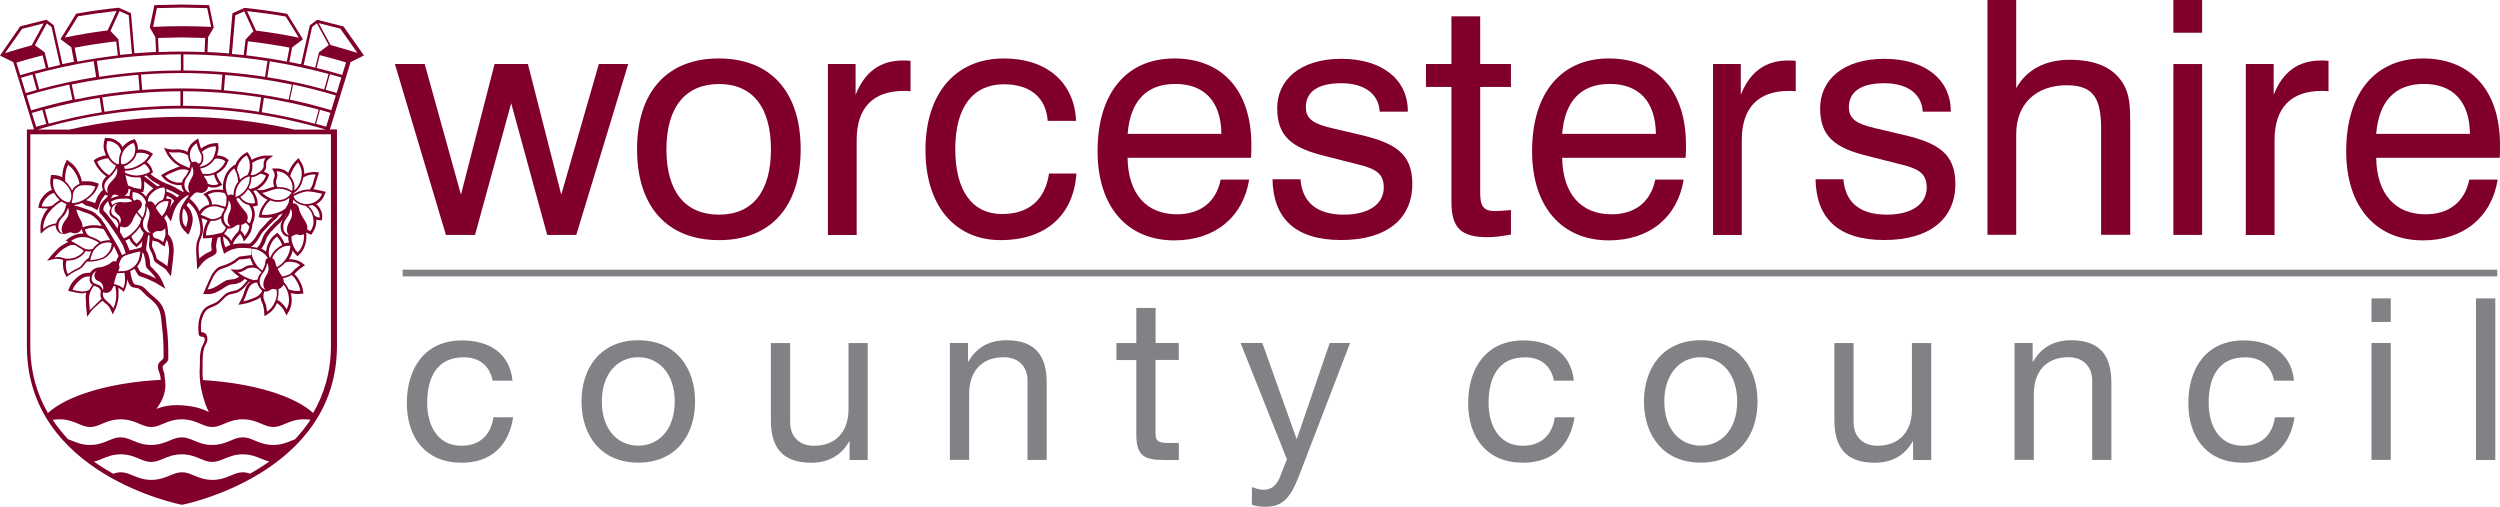 <?xml version="1.0" encoding="UTF-8"?> <svg xmlns="http://www.w3.org/2000/svg" id="Layer_1" viewBox="0 0 282.67 57.3"><defs><style>.cls-1{fill:#800029;}.cls-2{fill:#808285;}</style></defs><path class="cls-1" d="M35.85,2.25l-.05,.04-.77,.57-.99,4.41c-.44-.1-.88-.19-1.32-.27,.07-.4,.29-1.56,.31-1.64,.09-.07,1.22-.92,1.22-.92l-1.77-2.87-.06-.02c-1.56-.27-3.15-.49-4.73-.66h-.04s-1.37,.61-1.37,.61l-.39,4.54c-.81-.07-1.62-.12-2.43-.16,.02-.42,.07-1.62,.07-1.68,.03-.07,.64-1.09,.64-1.09l-.52-2.53-3.12-.07-3.08,.07-.02,.12-.5,2.41s.61,1.02,.64,1.09c0,.06,.06,1.26,.07,1.67-.82,.04-1.63,.09-2.44,.16l-.39-4.54-1.37-.62h-.04c-1.58,.17-3.17,.39-4.72,.66l-.07,.02-1.77,2.87s1.13,.85,1.22,.92c.02,.09,.23,1.23,.31,1.64-.44,.08-.88,.17-1.31,.27l-.99-4.41-.82-.61-2.97,.75-.03,.04L0,6.28s1.4,.69,1.51,.75c.03,.11,2.05,6.67,2.34,7.61h-.81v.03h0v24.49c0,14.47,17.31,17.87,17.48,17.91h.05s.05,0,.05,0c.17-.03,17.48-3.49,17.48-17.96V14.66h0v-.03h-.8c.29-.95,2.3-7.5,2.34-7.61,.11-.06,1.51-.75,1.51-.75l-2.31-3.28-2.96-.75Zm-.55,.79s.47-.35,.53-.4c.03,.05,1.32,2.42,1.34,2.46l-1.1,.81-.43,1.74c-.43-.11-.87-.22-1.31-.31,0,0,.95-4.28,.96-4.29m1.86,5.31l-.49,1.75c-2.11-.58-4.26-1.04-6.43-1.38l.27-1.8c2.24,.36,4.46,.84,6.65,1.43m-12.01,.07l-.13,1.74c-1.49-.11-2.98-.17-4.49-.17s-2.96,.06-4.44,.17l-.14-1.74c1.52-.11,3.05-.17,4.57-.17s3.09,.06,4.62,.18m-7.19-2.55l-.07-1.6,2.64-.06,2.69,.06-.07,1.6c-.87-.03-1.74-.06-2.62-.06-.86,0-1.71,.02-2.57,.06m11.59,5.12l-.25,1.63c-2.83-.44-5.7-.67-8.58-.68v-1.64c2.97,0,5.93,.24,8.84,.69m-9.14-.69v1.64c-2.89,.01-5.76,.24-8.59,.68l-.25-1.63c2.91-.45,5.86-.68,8.84-.69m-11.93,.94l-.36-1.71c2.48-.52,4.99-.88,7.53-1.09l.14,1.74c-2.46,.2-4.9,.55-7.31,1.06m2.79-.2l.25,1.63c-2.03,.33-4.03,.76-6,1.3l-.44-1.6c2.04-.56,4.11-1,6.19-1.33m9.29,1.21c5.54,0,11.02,.81,16.28,2.38h-3.57c-4.14-.95-8.42-1.44-12.71-1.44s-8.57,.49-12.72,1.44h-3.57c5.26-1.58,10.74-2.38,16.29-2.38m9.04,.42l.25-1.63c2.09,.34,4.16,.78,6.2,1.33l-.44,1.6c-1.97-.54-3.98-.97-6-1.3m-4.28-2.48l.14-1.74c2.54,.2,5.05,.57,7.54,1.09l-.36,1.71c-2.41-.5-4.84-.86-7.31-1.06m2.52-3.95c.04-.37,.15-1.34,.18-1.59,1.57,.18,3.15,.42,4.7,.71l-.3,1.58c-1.52-.29-3.04-.52-4.58-.7m4.46-4.39s1.46,2.36,1.48,2.39c-1.64-.34-3.23-.6-4.84-.8l-1.01-2.2c1.46,.16,2.93,.36,4.37,.61m-5.72-.13c.12-.05,.78-.35,1.03-.46,.22,.48,.96,2.1,1.03,2.25-.12,.12-.89,.94-.89,.94l-.21,1.76c-.44-.05-.89-.08-1.33-.13,.07-.73,.36-4.21,.38-4.36m3.64,5.15l-.27,1.8c-3.04-.47-6.12-.71-9.23-.72v-1.82c3.2,.01,6.37,.26,9.5,.75m-12.93-3.86c.07-.34,.39-1.92,.43-2.12,.22,0,2.82-.06,2.82-.06,0,0,2.65,.05,2.87,.06,.04,.2,.36,1.78,.44,2.12-1.07-.05-2.21-.08-3.3-.08s-2.17,.03-3.25,.08m3.13,3.11v1.82c-3.11,0-6.19,.25-9.23,.72l-.27-1.8c3.13-.49,6.31-.74,9.5-.74m-11.71,.81l-.3-1.57c1.55-.29,3.13-.54,4.7-.71,.03,.26,.14,1.22,.18,1.59-1.54,.18-3.07,.41-4.59,.7M13.52,1.26c.25,.11,.91,.41,1.03,.46,0,.15,.31,3.62,.37,4.36-.44,.04-.89,.07-1.34,.12l-.2-1.76s-.77-.82-.89-.94c.07-.15,.81-1.77,1.03-2.25m-6.18,2.99l1.47-2.39c1.44-.25,2.91-.45,4.37-.61l-1.01,2.2c-1.62,.2-3.21,.47-4.84,.8m3.26,2.67l.28,1.8c-2.17,.35-4.32,.81-6.44,1.39l-.48-1.75c2.18-.6,4.4-1.07,6.64-1.43M5.29,2.65c.06,.04,.53,.38,.54,.4,0,0,.95,4.26,.96,4.29-.44,.1-.87,.21-1.31,.32l-.43-1.74-1.1-.81s1.31-2.4,1.34-2.46M.56,6.01c.08-.11,1.92-2.72,1.94-2.75,.08-.02,1.77-.44,2.44-.62l-1.35,2.48c-1.01,.27-2.02,.57-3.03,.89m1.29,1.07c.98-.29,1.97-.57,2.97-.82,.01,.06,.34,1.4,.36,1.45-.97,.24-1.94,.5-2.89,.79-.02-.05-.42-1.36-.44-1.43m.53,1.72c.43-.13,.86-.25,1.29-.37l.48,1.75c-.41,.12-.83,.23-1.24,.35-.02-.07-.51-1.67-.53-1.74m.62,2.03c1.59-.48,3.2-.89,4.83-1.24l.36,1.71c-1.57,.34-3.13,.74-4.67,1.2-.02-.06-.49-1.6-.51-1.67m.6,1.96c.39-.12,.79-.22,1.18-.34l.44,1.59c-.38,.1-.76,.21-1.14,.32,0-.02-.46-1.5-.49-1.58M28.3,53.56c-.27-.09-.53-.16-.83-.16-.49,0-.86,.16-1.33,.35-.57,.24-1.22,.51-2.12,.51s-1.55-.27-2.12-.51c-.47-.2-.84-.35-1.33-.35s-.86,.16-1.34,.35c-.57,.24-1.22,.51-2.12,.51s-1.55-.27-2.12-.51c-.48-.2-.85-.35-1.34-.35-.31,0-.58,.07-.85,.17-.72-.41-1.46-.87-2.18-1.38,.31-.06,.59-.17,.91-.31,.57-.24,1.22-.51,2.12-.51s1.55,.27,2.12,.51c.47,.2,.84,.35,1.33,.35s.86-.16,1.33-.35c.57-.24,1.22-.51,2.12-.51s1.55,.27,2.12,.51c.47,.2,.85,.35,1.33,.35s.86-.16,1.33-.35c.58-.24,1.22-.51,2.12-.51s1.55,.27,2.12,.51c.31,.13,.59,.24,.88,.3-.72,.51-1.45,.97-2.17,1.38m5.07-3.89c-.11,.04-.21,.09-.33,.13-.57,.24-1.22,.51-2.12,.51s-1.55-.27-2.12-.51c-.47-.2-.84-.35-1.33-.35s-.86,.15-1.33,.35c-.57,.24-1.22,.51-2.12,.51s-1.55-.27-2.12-.51c-.47-.2-.84-.35-1.33-.35s-.86,.15-1.34,.35c-.57,.24-1.22,.51-2.12,.51s-1.55-.27-2.12-.51c-.48-.2-.85-.35-1.34-.35s-.86,.15-1.33,.35c-.57,.24-1.22,.51-2.12,.51s-1.55-.27-2.12-.51c-.14-.06-.26-.11-.38-.15-.62-.67-1.2-1.39-1.72-2.18,.24-.03,.5-.06,.78-.06,.9,0,1.55,.27,2.12,.51,.47,.2,.85,.36,1.34,.36s.86-.16,1.33-.36c.57-.24,1.22-.51,2.12-.51s1.55,.27,2.12,.51c.47,.2,.84,.36,1.33,.36s.86-.16,1.33-.36c.57-.24,1.22-.51,2.12-.51s1.55,.27,2.12,.51c.47,.2,.85,.36,1.33,.36s.86-.16,1.33-.36c.58-.24,1.22-.51,2.12-.51s1.55,.27,2.12,.51c.47,.2,.84,.36,1.33,.36s.86-.16,1.34-.36c.57-.24,1.22-.51,2.12-.51,.27,0,.51,.02,.75,.05-.53,.8-1.12,1.54-1.75,2.21m-14.74-7.29l-.12-.38c-.06-.16-.11-.3-.11-.44,0-.05,0-.11,.03-.16,.03-.09,.13-.17,.23-.25,.17-.14,.38-.32,.38-.62v-.25c0-.66,0-2.12-.18-3.3l-.07-.65c-.05-.55-.09-1.03-.4-1.64-.3-.58-.75-.94-1.22-1.32l-.11-.09-.35-.34c-.23-.25-.47-.51-.8-.64l-.45-.1c-.19-.02-.26-.03-.39-.26-.12-.23-.16-.39-.21-.64l-.04-.16-.06-.33-.02-.15c.05-.02,.11-.05,.17-.08,.11-.07,.21-.13,.3-.19l.22,.38s.06,.11,.06,.11c.06,.1,.16,.25,.26,.32,.11,.07,.24,.07,.36,.12l.73,.29,.78,.37,1.09,.67-.25-.6c-.18-.44-.32-.69-.61-1.07l-.53-.59-.07-.07-.11-.1-.1-.1c-.05-.07-.05-.13-.05-.25l-.02-.28-.04-.26c-.06-.22-.09-.45-.18-.66-.04-.09-.08-.17-.13-.25-.02-.04-.09-.12-.09-.16l.04-.47,.07-.45,.06-.36,.05-.37c.06,.01,.11,0,.17,0l-.02,.71c-.03,.12-.05,.23-.05,.34,0,.12,.02,.24,.06,.39l.15,.36,.09,.16,.04,.09,.16,.44v.09s.08,.24,.08,.24c.08,.17,.2,.25,.3,.32l.1,.07,.3,.2,.2,.13,.12,.08,.27,.21,.18,.22,.44,.59,.06-.53,.17-1.42,.04-.4c.04-.34,.07-.64,0-1.08-.06-.37-.09-.56-.28-.91-.03-.06-.14-.25-.32-.42,.02-.33-.04-.74-.09-1.02-.04-.19-.05-.34-.15-.51-.02-.03-.21-.32-.19-.35,.1-.12,.19-.22,.26-.33l.49,.76,.26-.89c.17-.49,.28-.77,.6-1.17,.34-.43,.59-.65,1.06-.9,.04,.02,.08,.03,.12,.04-.14,.16-.28,.33-.4,.51l-.14,.22c-.17,.27-.33,.51-.43,.9-.09,.34-.1,.54-.1,.85,0,.37,.06,.76,.25,1.09,.14,.24,.34,.43,.53,.63,.07,.07,.14,.14,.21,.21l.15-.27s.36-.83,.36-1.48c0-.09,0-.18-.02-.27-.1-.55-.3-.91-.67-1.28l.08-.15,.12-.19c.2,.14,.32,.27,.5,.48,.44,.52,.56,.93,.73,1.66,.09,.41,.13,.64,.12,1.05,0,.32-.1,.55-.21,.8-.1,.24-.21,.51-.24,.85-.06,.61,0,1.14,.02,1.34l.07,1.4,.35-.43,.15-.19c.11-.14,.2-.26,.34-.36l.19-.15,.25-.17,.11-.05c.32-.16,.56-.28,.68-.4,.22-.23,.11-.52,.08-.8-.02-.21,.04-.43,.07-.64l.04-.15,.07-.26,.1-.03c.07-.02,.14-.03,.2-.04,0,.29,.03,.51,.1,.83l.31,1.07,.23-.16c.38-.23,.61-.33,1.05-.43,.4-.09,.63-.09,1.07-.08,.17,.01,.35,.04,.53,.04,.07,0,.13,0,.19,.03-.02,.28-.01,.52,.02,.74l-.63,.08-.72,.09-.39,.26-.18,.15c-.35,.23-.55,.33-.91,.48,0,0-.27,.09-.27,.09-.24,.08-.51,.15-.71,.29-.16,.12-.31,.29-.43,.45-.23,.28-.33,.51-.45,.78l-.14,.3-.63,1.44h.32c.4,.02,.65-.01,1.03-.14l.56-.28,.2-.12,.31-.21,.39-.23c.31-.19,.74-.09,1.08-.22l.1-.04c.18-.07,.34-.13,.53-.29l.16-.19,.19,.1,.14,.07-.29,.33c-.21,.26-.38,.48-.72,.67-.2,.12-.39,.16-.59,.2-.21,.04-.46,.09-.72,.24-.28,.17-.45,.36-.62,.54l-.4,.38c-.22,.17-.45,.26-.68,.35-.35,.14-.71,.28-1,.69-.21,.31-.29,.52-.39,.88-.11,.36-.14,.71-.14,1.03,0,.26,.02,.51,.04,.77,.01,.16,.14,.24,.28,.28,.1,.03,.25,0,.33,.09,.19,.21,.02,.53-.08,.74l-.21,.45c-.17,.58-.17,.98-.18,1.49v.37c-.02,.3-.03,.58-.03,.83,0,.92,.08,1.63,.34,2.62,.21,.79,.4,1.33,.71,1.94-.81-.41-1.52-.61-2.56-.72-1.33-.14-2.3-.05-3.38,.36,.06-.08,.12-.15,.19-.25,.56-.85,.83-1.6,.83-2.48,0-.34-.04-.69-.12-1.08m-8.41-10.55c.05,.14,.14,.25,.29,.34-.15,.19-.27,.37-.36,.55-.23,.12-.38,.17-.64,.19-.23,.03-.38,0-.6-.04l-.21-.04-.45-.1c.17-.39,.33-.65,.71-.99,.28-.25,.45-.41,.8-.49l.47-.04-.03,.15c-.03,.17-.03,.32,.02,.46m-.06,1.49c.09-.39,.24-.71,.52-1.04,0,.01,.24,.09,.27,.1,.11,.03,.21,.1,.31,.17,.08,.08,.11,.19,.19,.28-.04,.2-.06,.49-.02,.69,.03,.1,.05,.17,.09,.24-.4,.4-.82,.79-1.22,1.19l-.1,.12-.06-.81-.02-.29c0-.1,0-.19,0-.27,0-.12,0-.23,.04-.37m1.25-1.01c-.23-.21-.6-.2-.83-.41-.24-.24-.2-.66-.04-.93,.11-.19,.23-.28,.44-.36-.22,.17-.29,.39-.24,.65,.03,.16,.12,.31,.25,.39,.11,.08,.24,.09,.35,.17,.32,.22,.46,.6,.35,.97-.06-.21-.13-.33-.29-.48m.31,.7c.06,.03,.13,.04,.22,.06,.19,.02,.31,0,.48-.09,.23-.12,.29-.29,.41-.52,.03-.06,.05-.11,.07-.17l.21,.05,.09,.7v.29c0,.37-.03,.65-.16,1.07l-.18,.45c.03-.07-.23-.37-.28-.43-.1-.11-.22-.21-.34-.31-.04-.03-.16-.19-.21-.19l-.06-.07c-.12-.15-.21-.24-.25-.43-.02-.08-.03-.16-.03-.24,0-.06,0-.12,.02-.19m1.24-.91c.03-.14,.04-.28,.09-.45,.09-.31,.14-.49,.26-.78l.72-.03,.1-.02c.06,.24,.07,.4,.08,.72,0,.33-.03,.53-.13,.84l-.07,.2c-.2-.16-.37-.27-.65-.37l-.39-.1Zm1.04-1.47s-.58,.03-.59,.03c.04,0,.12-.21,.13-.24,.04-.12,.05-.27,.02-.39,0-.03-.06-.11-.05-.13l.04-.12,.1-.29c.11-.23,.19-.36,.36-.49l.09-.06,.21-.1,.1-.04,.86-.25,.2-.04,.16-.03,.31-.08-.03,.23-.03,.15c-.06,.37-.1,.61-.31,.93-.21,.32-.38,.48-.74,.68-.28,.16-.47,.2-.82,.26m-2.85-5.18c-.42-.04-.71-.05-1.16,.04-.2,.05-.32,.08-.58,.18,0-.12-.03-.25-.06-.4-.06-.32-.22-.46-.35-.76-.13-.31-.2-.48-.32-.86l.11,.02,.49,.16,.27,.11,.29,.09,.47,.18c.27,.15,.41,.26,.66,.51,.22,.21,.33,.38,.48,.61l.11,.17c-.13-.02-.26-.04-.43-.05m.65,.42l.23,.37,.24,.43,.1,.15,.17,.3c-.16,0-.38,0-.58,.04-.17,.03-.32,.07-.45,.13-.03,.02-.31-.19-.36-.22-.13-.07-.25-.13-.38-.19-.21-.1-.44-.15-.64-.27-.2-.13-.32-.33-.39-.55l-.05-.17,.38-.11c.42-.09,.66-.08,1.07-.04l.67,.12Zm-1.64,1.01c.4,.12,.8,.32,1.13,.54-.07,.04-.14,.09-.2,.14l-.22,.19c-.14,.13-.24,.25-.33,.37-.32,.08-.54,.07-.86-.03l-.22-.11-.1-.06-.4-.24-.33-.2-.52-.28,.23-.15c.47-.24,.78-.31,1.28-.28,.18,.01,.36,.05,.54,.1m-1.99,.78l.39,.02,.3,.19,.46,.27,.24,.21c-.18,.24-.34,.38-.62,.55-.45,.27-.78,.32-1.31,.32-.36,0-.7-.24-1.06-.19l-.33,.05,.15-.17,.08-.09c.36-.38,.6-.64,1.08-.89l.14-.08c.16-.09,.28-.15,.47-.18m-.54,1.76c.55,0,.92-.06,1.41-.35,.35-.21,.53-.38,.74-.73,.22,.06,.41,.07,.63,.03-.06,.12-.11,.25-.16,.39-.04,.13-.07,.24-.1,.34-.08,.06-.17,.12-.25,.19-.17,.13-.3,.31-.43,.47-.13,.15-.23,.32-.4,.42-.12,.07-.24,.13-.35,.19l-.34,.17-.62,.41c-.1-.21-.15-.38-.19-.65-.02-.16-.04-.29-.04-.41,0-.15,.02-.29,.1-.47m2.81-.59c.13-.39,.25-.62,.57-.92,.3-.28,.53-.43,.97-.51,.15-.03,.21-.03,.38-.03,.18,0,.35,.09,.35,.09v.02c0,.49-.15,.84-.51,1.22-.39,.42-.76,.5-1.33,.61l-.56,.07c.02-.18,.05-.33,.12-.53m2.2-2.36l-.24-.42-.44-.74-.14-.2c-.16-.25-.28-.44-.54-.69-.26-.26-.43-.4-.76-.58l-.55-.22-.27-.08-.26-.1-.56-.18-.3-.05s-.03-.06-.06-.1c.3-.03,.56-.1,.83-.22,.06-.03,.33,.22,.4,.25,.25,.11,.53,.12,.77,.24,.04,.02,.59,.3,.59,.32l.1-.23,.13-.35,.07-.2,.15-.37,.34-.47,.11-.13c.11,.08,.21,.11,.33,.11-.1,.14-.23,.26-.36,.39-.32,.33-.69,.7-.65,1.33,.01,.23,.14,.34,.25,.43l.1,.11,.75,.94,.81,1.17,.22,.33,.56,.94,.31,.89-.1,.03-.32,.17-.4-.85-.55-.95-.32-.54Zm-5.54-.44c.03,.14,.06,.22,.14,.34-.23-.1-.35-.21-.46-.44-.15-.31-.08-.7,.06-1.01,.13-.27,.4-.46,.57-.7,.18-.24,.3-.52,.39-.81-.01,.03,.04,.14,.05,.17,.1,.44-.03,.86-.31,1.2-.18,.22-.36,.5-.42,.78-.04,.18-.07,.3-.03,.48m-.93-2.64c.26-.27,.5-.46,.88-.68,.17,.12,.37,.22,.6,.29-.08,.09-.1,.21-.12,.33-.01,.07-.03,.15-.05,.21-.08,.25-.23,.48-.38,.69-.18,.27-.39,.35-.52,.64-.06,.12-.1,.22-.13,.32-.28,.04-.45,.08-.71,.18-.32,.13-.52,.27-.75,.44,0-.48,.08-.82,.31-1.3,.17-.36,.32-.54,.6-.86,.09-.11,.18-.2,.26-.29m-.82-.06l-.52-.04c.08-.34,.2-.57,.44-.86,.3-.35,.54-.52,.95-.66,.07,.12,.16,.24,.25,.37,.13,.18,.27,.32,.4,.44-.33,.2-.57,.39-.82,.63-.26,.08-.43,.11-.71,.12m2.48-.48c-.52-.16-.85-.38-1.19-.84-.35-.46-.51-.89-.51-1.38,0-.14,.02-.3,.05-.46,.67,.02,1.12,.25,1.55,.79,.3,.37,.47,.68,.47,1.09,0,.07,0,.14,0,.21-.03,.21-.07,.35-.16,.51l-.19,.08Zm.05-2.02c-.12-.14-.24-.27-.37-.38-.01-.13-.02-.24-.02-.34,0-.16,.02-.31,.04-.51,.06-.41,.14-.66,.3-1,.47,.36,.73,.67,1,1.24,.16,.35,.24,.57,.29,.92-.07,.02-.15,.06-.23,.1-.29,.17-.49,.37-.61,.66-.08-.23-.23-.44-.41-.68m.48,1.56v-.1c.03-.14,.03-.26,.03-.38,.09-.44,.26-.68,.61-.88,.26-.14,.46-.14,.75-.14h.16c.41,0,.67,.04,1.03,.17-.26,.61-.55,.96-1.12,1.34-.52,.34-.92,.49-1.48,.52-.02-.01-.08-.06-.1-.08l.12-.44Zm10.63-.3c.18,.06,.33,.13,.53,.25l.33,.32c-.37,.47-.5,.81-.7,1.24l.1-.21c.16-.37,.22-.61,.27-1.01l.02-.17-.17-.04c-.16-.04-.31-.07-.45-.07,.04-.1,.06-.18,.08-.31m-.07-.79l.14,.05,.57,.26,.21,.11,.58,.33c-.09,.07-.17,.14-.24,.22l-.45-.32c-.29-.17-.48-.25-.78-.34,0-.11,0-.21-.02-.32m.26,1.44c-.04,.3-.09,.51-.22,.82-.08,.19-.15,.34-.24,.48-.08,.12-.17,.24-.28,.37-.07-.07-.15-.15-.22-.26-.19-.26-.31-.41-.47-.68,.13-.31,.33-.51,.67-.66,.28-.12,.49-.14,.77-.08m-1.86,4.36c.13,.12,.29,.14,.41,.16,.08,.01,.14,.03,.21,.05,.1,.05,.17,.11,.25,.18,.09,.06,.18,.14,.31,.21l.24,.14,.06-.27c.03-.14,.08-.28,.16-.49,.14,.28,.17,.42,.23,.76,.03,.15,.04,.29,.04,.42,0,.18-.02,.34-.04,.53l-.04,.41-.11,.87-.34-.26-.11-.08-.24-.15-.25-.16-.13-.1c-.09-.05-.12-.08-.14-.13l-.04-.13-.02-.12-.19-.52-.04-.09-.1-.2-.11-.25c-.07-.15-.03-.32,0-.47,0-.04,.05-.3,.02-.32m1.48-.67c-.01,.19-.09,.41-.16,.61l-.1,.32s-.16-.11-.16-.12c-.14-.09-.29-.19-.45-.25-.14-.05-.33-.03-.44-.16-.1-.11-.14-.23-.14-.35,0-.03,0-.07,.01-.11,.14-.08,.22-.19,.39-.24,.17-.05,.34,0,.51-.02,.16-.03,.29-.11,.41-.23,.03-.03,.06-.07,.08-.1,.03,.16,.04,.34,.04,.51v.13Zm-.1-4.49c-.04,.26-.09,.4-.21,.63-.05,.02-.1,.04-.16,.07-.33,.15-.55,.34-.71,.61-.04-.12-.08-.23-.2-.33-.11-.1-.19-.16-.33-.17-.11-.02-.2,0-.29,.04v-.04c0-.1,.01-.19,.04-.31,.09-.34,.26-.49,.54-.74,.38-.35,.73-.49,1.2-.53l.11,.05c.03,.12,.05,.24,.05,.35s0,.24-.03,.38m-2.34-1.48l.56,.43,.49,.38c-.08,.06-.15,.12-.24,.2-.25,.22-.45,.41-.58,.74-.08-.11-.18-.21-.33-.34-.09-.07-.17-.14-.26-.19h.09s.18,.02,.18,.02l.04-.17c.05-.24,.07-.38,.07-.63,0-.16,0-.31-.02-.44m.13,3.18c-.06,.28-.1,.44-.19,.7-.04,.1-.08,.18-.12,.25l-.56-.68,.08-.11c.14-.2,.31-.27,.37-.5,.04-.14,.07-.24,.02-.38-.06-.2-.19-.31-.38-.37-.18-.06-.31,.03-.46,.11-.04-.06-.09-.11-.15-.17-.08-.08-.07-.8,0-.8,.39,.03,.66,.13,.97,.4,.3,.25,.44,.47,.52,.83-.19,.2-.04,.43-.1,.7m-.47-2.28c-.29-.03-.49-.06-.79-.14l-.67-.25c-.04-.21-.13-.36-.18-.61-.06-.24-.09-.39-.13-.59,.21,.11,.42,.18,.7,.24,.34,.07,.64,.04,.99,.03,.03,.12,.08,.24,.1,.37,.03,.16,.03,.32,.03,.48l-.05,.47Zm-1.54,.47c.11-.17,.12-.32,.11-.5,.09,.04,.18,.07,.27,.1l-.03,.09c-.09,.23-.11,.37-.11,.65-.17-.05-.33-.05-.5-.04h-.12c.17-.07,.26-.15,.37-.3m-.24,.61c.23,0,.4-.01,.6,.12,.1,.06,.16,.12,.18,.2-.27,.06-.43,.09-.71,.11-.33,.03-.52-.09-.83-.02-.29,.07-.47,.12-.68,.33-.09-.12-.14-.25-.16-.41,.48-.24,.83-.33,1.39-.32h.21Zm-1.65,0c.07-.08,.13-.17,.19-.27l.06-.13c.1-.03,.2-.06,.33-.04,.16,.02,.24,.11,.36,.16-.32,.04-.61,.13-.93,.28m.02,1.02s-.09,.21-.1,.23c-.04,.11-.07,.22-.07,.33,0,.2,.13,.39,.28,.52,.15,.13,.35,.19,.5,.33,.15,.14,.14,.34,.25,.49-.03,.05-.07,.26-.11,.47l-.58-.84-.39-.49-.36-.45-.17-.17c-.09-.07-.1-.09-.1-.13-.03-.44,.23-.7,.55-1.03,.03,.26,.14,.58,.29,.73m.83,1.33c-.13-.18-.34-.27-.52-.41-.22-.17-.3-.38-.24-.66,.04-.19,.09-.29,.22-.43,.16-.16,.29-.23,.51-.25-.17,.02-.32,.27-.36,.43-.05,.21,0,.45,.15,.6,.18,.19,.41,.29,.49,.55,.09,.26,.07,.46-.07,.7-.01-.22-.06-.36-.18-.54m.22,1.09l.02-.17,.04-.11s.09,.04,.14,.06c.18,.07,.3,.07,.49,.03,.25-.06,.35-.22,.52-.41,.21-.25,.23-.46,.38-.75,.1-.17,.17-.31,.26-.44l.56,.68c-.05,.09-.1,.19-.12,.32l-.03,.13c-.17,.34-.33,.56-.61,.86-.41,.44-.71,.66-1.23,.89l-.27-.46-.16-.24v-.4Zm2.67,.44c-.09,.33-.19,.54-.41,.84-.13,.18-.24,.29-.39,.42l-.31-.31c-.15-.19-.21-.32-.29-.55,.17-.14,.34-.3,.53-.5,.19-.21,.33-.38,.46-.58,.01,.06,.03,.12,.05,.18,.08,.19,.16,.29,.35,.48m-1.62,.69c.06,.16,.14,.29,.27,.45,.14,.18,.24,.28,.42,.42l.13,.1,.12-.1c.22-.18,.34-.31,.54-.57l-.06,.39-.02,.25-.16,.08c-.07,.03-.1,.05-.18,.07-.08,.03-.14,.04-.21,.05-.05,0-.11,.02-.18,.04l-.19,.05c-.16,.04-.29,.07-.44,.11l-.34-.83-.16-.27c.18-.08,.33-.16,.46-.24m1.45,1.8l.03-.16,.02-.12,.15,.27,.14,.56,.05,.28v.2c.01,.14,.02,.31,.14,.49l.18,.19,.08,.07,.07,.07,.49,.54c.09,.12,.15,.22,.22,.32l-.7-.33s-.78-.31-.78-.31c-.09-.04-.2-.04-.28-.12-.07-.06-.12-.16-.16-.25l-.2-.36c.07-.08,.14-.18,.21-.29,.24-.37,.3-.66,.35-1.04m.11-3.25c-.02-.13-.03-.26-.02-.39,.03-.34,.25-.61,.33-.93,.08-.33,.11-.53,.1-.87,0,.04,.1,.14,.12,.17,.04,.06,.07,.12,.1,.19,.05,.13,.08,.26,.09,.39,.06,.66-.51,1.33-.12,1.96,.07,.12,.13,.18,.24,.26-.25,0-.41-.08-.58-.26-.14-.14-.23-.33-.27-.52m1.62-4.46l-.71-.56-.79-.61c.1-.02,.18-.05,.25-.06,.26,.26,.49,.47,.79,.66,.28,.17,.53,.32,.79,.46-.12,.03-.23,.06-.34,.11m-1.67-1.33c-.47,.11-.76,.14-1.22,.04-.33-.07-.54-.14-.78-.29-.01-.08-.01-.14,0-.2,.59,0,.98-.1,1.54-.37,.25-.13,.47-.25,.65-.4,.21,.12,.31,.23,.45,.43,.12,.17,.17,.28,.21,.46-.29,.17-.5,.25-.85,.34m-.57-1.01c-.52,.26-.89,.35-1.44,.35,0-.07-.02-.13-.06-.22l-.03-.07c.29-.1,.48-.21,.74-.42,.35-.3,.57-.56,.7-1.07,.28-.06,.46-.06,.76-.02,.28,.05,.46,.12,.68,.25-.37,.57-.71,.87-1.35,1.19m-.3-1.45c-.11,.44-.29,.66-.62,.94-.25,.21-.43,.31-.79,.36l-.15-.09c-.01-.1-.02-.3-.02-.39,0-.18,.03-.36,.1-.58,.13-.41,.28-.64,.62-.95,.25-.21,.44-.32,.72-.42,.12,.24,.19,.46,.19,.69,0,.14-.02,.28-.06,.44m-1.67,.17c-.08,.25-.11,.45-.11,.66v.38s-.21,.07-.21,.07c-.51-.28-.79-.61-1.02-1.17-.13-.31-.19-.58-.19-.85,0-.18,.04-.38,.09-.59,.32-.01,.54,.04,.84,.21,.41,.24,.61,.5,.73,.95-.04,.1-.09,.21-.13,.33m-1.33,.45c.21,.35,.47,.6,.86,.82-.07,.13-.09,.29-.2,.44-.16,.24-.26,.36-.46,.56-.04,.04-.07,.07-.11,.09-.38-.23-.59-.41-.88-.76-.22-.27-.34-.46-.47-.75,.19-.12,.33-.19,.55-.26,.27-.09,.44-.12,.69-.13m.51,1.8c.23-.26,.34-.42,.5-.72-.03,.05,.03,.21,.03,.27,0,.09,0,.17-.02,.26-.03,.16-.09,.31-.17,.45-.31,.5-.98,.86-.94,1.52,0,.14,.03,.22,.1,.35-.21-.12-.32-.26-.39-.51-.21-.74,.49-1.15,.91-1.61m10.08-2.53c.24-.23,.43-.35,.75-.48,.31-.12,.52-.16,.82-.16,0,.07,.01,.14,.01,.19,0,.18-.03,.34-.09,.55-.15,.57-.37,.89-.82,1.21-.24,.17-.52,.29-.91,.37v-.08s.24-.29,.24-.29c.16-.26,.19-.46,.17-.75,0-.24-.09-.41-.18-.56m.64,2.49l-.55-.02c-.09-.18-.16-.33-.27-.59,.41-.09,.72-.21,.98-.4,.29-.21,.49-.41,.64-.68,.27-.09,.41-.08,.72,0,.21,.05,.34,.12,.5,.25-.2,.45-.41,.72-.83,1.02-.4,.28-.69,.39-1.19,.43m.98,.71l.26,.41c-.16,.07-.29,.11-.49,.12-.21,.01-.49-.06-.71-.14l-.05-.17c-.09-.31-.26-.44-.42-.75l.45,.02c.28-.03,.5-.07,.71-.15,.07,.25,.13,.41,.26,.66m-1.78-2s-.21,.13-.21,.13c0,0-.18-.17-.2-.18-.07-.04-.16-.06-.25-.07h-.03s-.28,.06-.27,.08c-.16-.28-.23-.54-.23-.82,0-.07,0-.13,0-.2,.06-.46,.29-.81,.75-1.15l.19,.65,.19,.39c.1,.16,.18,.3,.19,.51v.1c0,.2-.03,.36-.14,.55m-1.11,.1c-.1,.14-.07,.32-.11,.51l-.4-.16-.67-.31c-.37-.23-.58-.39-.88-.75-.18-.21-.28-.38-.39-.59,.4,.1,.75,.05,1.12,.04,.44,.05,.69,.13,1.05,.35,0,.31,.1,.59,.28,.9m-.22,.8c-.06,.16-.12,.29-.22,.47l-.05,.07-.14,.18c-.1,.13-.21,.24-.28,.43-.03,.07-.05,.14-.07,.2-.37,.05-.59,.03-.95-.09-.43-.13-.68-.32-.95-.63,.33-.2,.57-.32,.96-.47l.24-.1c.24-.1,.43-.18,.72-.19,.3-.01,.5,.02,.74,.12m-.42,1.21c.01-.05,.03-.1,.06-.14,.12-.26,.33-.48,.47-.73,.14-.25,.22-.52,.27-.79,.17,.35,.19,.6,.11,.97-.05,.21-.19,.37-.28,.56-.18,.35-.34,.77-.21,1.16,.04,.11,.07,.18,.11,.29-.2-.06-.32-.17-.44-.36-.18-.28-.18-.65-.09-.96m.31,4.01c.01,.06,.02,.12,.02,.19,0,.32-.11,.71-.2,1-.13-.13-.26-.25-.3-.39-.1-.29-.12-.46-.13-.79v-.09c0-.26,.02-.41,.08-.65,.02-.08,.05-.14,.08-.21,.23,.27,.38,.54,.45,.94m7.31-6.08c.25-.17,.44-.26,.76-.37,.3-.1,.51-.14,.77-.15-.08,0-.21,.33-.23,.4-.05,.2,.03,.45-.04,.64-.12,.31-.31,.44-.6,.62-.27,.18-.47,.26-.77,.26l-.08-.1c.16-.3,.19-.49,.2-.9,0-.14,0-.27-.03-.4m-.09,1.64c.34-.04,.57-.13,.87-.32l.1-.07c.14-.01,.21,0,.34,.05l.08,.03,.26,.13c-.14,.39-.3,.64-.63,.93-.35,.32-.62,.46-1.05,.55l-.12,.03s-.1-.09-.15-.13c.22-.39,.3-.74,.3-1.19m2.84-.69c.63,.02,1.09,.26,1.46,.79,.25,.34,.36,.67,.36,1.03,0,.13-.02,.27-.05,.42-.44-.31-.83-.43-1.4-.45-.09,0-.17,0-.25,0-.13-.21-.17-.37-.17-.65l.07-.27,.09-.37c0-.2-.04-.35-.11-.51m3.41,5.97c-.12-.28-.33-.55-.46-.79-.12-.23-.26-.45-.34-.7-.07-.19-.07-.43-.21-.59-.1-.11-.16-.18-.3-.23-.09-.02-.17-.03-.25-.02l.05-.42c.24,.28,.54,.47,.88,.58,.15,.05,.3,.08,.46,.09,.52,.35,.77,.72,.9,1.34,.04,.18,.05,.34,.05,.5,0,.37-.12,.7-.36,1.06l-.36-.2c.06-.21,.02-.42-.07-.62m-3.19,7.36c.11-.03,.2-.06,.31-.15,.14-.11,.22-.2,.28-.36,.34,.42,.53,.87,.59,1.35,.02,.15,.03,.29,.03,.42,0,.37-.1,.68-.27,1.03-.11-.19-.22-.35-.4-.55-.22-.24-.38-.37-.65-.52,.14-.4,.17-.78,.11-1.24m1.16,.04c-.13-.28-.3-.55-.53-.81,0-.14-.05-.27-.1-.45,.4-.06,.71-.17,.98-.36,.27,.25,.42,.43,.6,.77,.22,.37,.31,.64,.37,1.03-.23,.02-.4,.02-.65,0-.27-.04-.42-.08-.68-.17m.52-2.05l-.3,.28c-.23,.16-.54,.26-.93,.32-.08-.16-.18-.27-.29-.45l-.1-.18-.13-.24c.33-.2,.61-.41,.86-.71,.4-.12,.67-.13,1.08-.02,.26,.07,.43,.16,.62,.3l-.59,.46-.24,.24Zm-1.83-.45l-.1-.25c-.07-.15-.07-.27-.11-.4-.02-.07-.07-.13-.11-.19,0,0,0-.01-.01-.02-.01-.02-.19-.19-.2-.17,.18-.44,.38-.7,.75-.98,.43-.33,.77-.44,1.3-.41-.04,.58-.16,.94-.47,1.43-.3,.46-.63,.73-1.05,.99m1.12-6.89l-.17,.27c-.41,.3-.77,.45-1.34,.59-.51,.12-.85,.14-1.34,.09,.07-.32,.16-.54,.34-.85,.21-.34,.36-.53,.66-.77,.27,.11,.51,.18,.86,.17,.48-.01,.84-.09,1.27-.46v.09s-.06,.41-.06,.41c-.05,.19-.13,.31-.23,.45m.05,.8c-.05,.11-.1,.21-.18,.35-.05,.09-.11,.17-.17,.25l.35-.6Zm-.25,2.55c.12,.08,.24,.1,.36,.08,0,.26,.04,.47,.1,.68-.19,.01-.36,.04-.52,.09-.06-.17-.13-.31-.24-.49-.14-.24-.24-.38-.43-.58l-.13-.13-.14,.11c-.45,.34-.67,.63-.9,1.14-.12,.27-.2,.56-.24,.88-.11-.1-.23-.17-.45-.29l-.08-.05,.14-.17c.07-.13,.14-.25,.21-.37,.11-.19,.15-.41,.23-.61,.05-.13,.14-.27,.23-.39,.09-.13,.2-.27,.31-.39l.12-.12,.55-.58,.3-.27,.43-.43c-.11,.14-.21,.27-.27,.43-.17,.49-.03,1.15,.42,1.45m-.32,1.06c-.16,.08-.33,.19-.51,.32-.4,.31-.63,.61-.83,1.09h-.07c-.07-.22-.1-.41-.1-.6,0-.3,.08-.56,.21-.84,.19-.43,.38-.68,.73-.95l.33,.44c.12,.21,.18,.34,.24,.54m-1.61,1.46s-.1,.05-.14,.09c-.18,.14-.14,.34-.17,.54l-.06,.22c-.09,.22-.15,.36-.26,.57-.41-.3-.64-.56-.87-.98-.26-.47-.36-.83-.36-1.31,0-.06,0-.12,0-.18,.4,.01,.68,.08,1.05,.29,.39,.22,.6,.44,.81,.77m1.04-4.58c.11-.1,.16-.18,.21-.29,.15-.05,.29-.11,.42-.19l-.13,.23c-.19,.32-.53,.57-.8,.82l-.57,.59-.11,.13-.36,.44c-.12,.15-.23,.37-.29,.56-.09,.29-.22,.54-.36,.8l-.27,.32c-.21-.06-.44-.1-.71-.1,.2-.09,.37-.27,.51-.43,.38-.41,.57-.96,.95-1.37l.12-.12,.43-.45,.14-.16c.26-.27,.56-.51,.83-.77m-2.82,5.15c.05,.09,.09,.16,.13,.22-.18-.02-.36-.01-.57,.03-.22,.04-.37,.15-.51,.24-.11,.07-.21,.14-.34,.17-.24,.06-.37,.08-.61,.06l-.56-.03,.42,.38c.21,.19,.38,.33,.56,.45-.13,.11-.23,.15-.39,.21l-.11,.05c-.34,.07-.79,.04-1.09,.23l-.47,.28-.28,.18-.21,.13-.48,.24c-.21,.07-.37,.1-.54,.11l.36-.81,.14-.31c.11-.25,.2-.44,.4-.68l.08-.1c.3-.39,.75-.44,1.17-.61,.39-.16,.61-.27,.99-.51l.24-.2,.24-.17c.41,0,.8-.06,1.2-.13,.07,.18,.15,.37,.26,.57m-1.64,1.02c.14,0,.26-.03,.42-.07l.43-.22c.12-.08,.23-.16,.4-.19,.41-.08,.61-.08,.98,.1,.13,.12,.27,.24,.44,.37-.14,.18-.29,.29-.37,.54-.04,.11-.08,.22-.1,.32-.14,0-.27,0-.39,.04-.32-.07-.58-.16-.94-.33-.37-.17-.61-.34-.87-.55m1.5,1.39c.23-.17,.41-.24,.69-.23l.02,.12c.02,.09,.04,.16,.08,.22,.03,.06,.07,.12,.11,.18,.04,.06,.08,.11,.12,.17,.02,.03,.22,.26,.22,.25-.11,.22-.2,.32-.38,.48-.19,.17-.36,.23-.58,.32l-.2,.08c-.37,.15-.63,.22-.98,.3l.23-.48,.11-.32,.12-.33,.09-.21c.09-.23,.16-.39,.36-.54m1.08,.17c-.03-.05-.05-.1-.07-.15-.12-.31-.07-.68,.06-.98,.1-.25,.32-.42,.44-.66,.15-.31,.22-.5,.28-.83,0,.04,.07,.15,.08,.19,.02,.06,.04,.13,.06,.19,.02,.13,.02,.26,.01,.39-.03,.28-.17,.5-.31,.74-.2,.34-.35,.79-.22,1.18,.05,.14,.09,.21,.18,.31-.03-.03-.14-.05-.18-.07-.06-.03-.12-.07-.17-.11-.06-.06-.11-.12-.16-.19m.39,.58s.29,0,.31,0c.16-.04,.28-.12,.41-.2,.07-.04,.14-.07,.24-.08,.17-.02,.28,.06,.43,.07,.02,.14,.03,.31,.03,.42,0,.37-.08,.66-.26,1.05-.22,.47-.47,.75-.86,1.02-.02-.28-.06-.51-.14-.83l-.13-.32-.12-.37c0-.09-.02-.17-.02-.24,0-.16,.05-.34,.11-.53m2.74-7.71c-.15,.32-.26,.7-.14,1.04,.05,.13,.09,.21,.18,.31-.24-.07-.38-.17-.51-.38-.11-.17-.13-.37-.13-.57,0-.25,.07-.49,.19-.7,.13-.22,.31-.41,.43-.64,.11-.23,.18-.48,.23-.72,0,.04,.06,.15,.07,.18,.02,.06,.04,.13,.05,.19,.02,.12,.03,.25,.02,.37-.03,.35-.24,.61-.39,.92m.34,1.48c.21-.05,.3-.18,.52-.21,.17-.02,.33,.08,.5,.07,.13,0,.24-.05,.36-.11,0,.12,.02,.24,.02,.35,0,.3-.06,.58-.17,.88-.14,.37-.28,.59-.54,.85-.21-.22-.33-.4-.47-.7-.17-.37-.25-.7-.22-1.13m1.87-3.45c.16,0,.31-.04,.47-.09,.32,.16,.49,.32,.66,.64,.13,.24,.18,.43,.18,.66,0,.04,0,.08,0,.12l-.26-.04c-.15-.06-.24-.11-.35-.22-.13-.45-.34-.78-.7-1.06m.44-.3c-.4,.13-.81,.13-1.18,.01-.17-.06-.32-.13-.46-.23-.11-.08-.26-.17-.33-.3-.02-.03-.12-.28-.11-.29l.62-.29c.38-.14,.61-.22,1.01-.24l.63,.07,.25,.05,.72,.15c-.23,.54-.57,.87-1.14,1.06m.11-2.26c-.08,.28-.19,.53-.41,.74l-.15-.02c-.44,.01-.69,.1-1.11,.25l-.62,.29,.05-.09c.59-.4,.89-.84,1.07-1.55,.02-.08,.04-.16,.05-.24,.27-.17,.46-.25,.79-.32,.24-.04,.41-.05,.62-.03l-.24,.76c-.02,.06-.03,.13-.05,.18m-1.31-.71c-.02,.1-.04,.2-.06,.31-.15,.57-.37,.94-.77,1.27,.11-.56-.01-1.02-.36-1.53l-.09-.11c.1-.33,.18-.53,.36-.84,.17-.3,.32-.49,.54-.71,.26,.41,.41,.8,.41,1.23,0,.13-.01,.26-.03,.39m-2.46,1.36c.5,.02,.97,.19,1.35,.44l-.1,.13c-.07,.11-.15,.2-.28,.31-.34,.29-.62,.39-1.13,.41-.44,.01-.69-.1-1.1-.31-.32-.16-.52-.31-.74-.53,.04,.04,.28-.03,.33-.04,.1-.02,.19-.05,.29-.09l.26-.1,.24-.07c.31-.1,.53-.17,.89-.15m-1.4,1.26c-.21,.2-.36,.39-.54,.69-.23,.38-.32,.63-.41,1.06l-.04,.22,.22,.03c.54,.06,.89,.05,1.37-.05l-.35,.3-.25,.26-.13,.15-.43,.46-.11,.11c-.22,.22-.38,.49-.53,.76-.07,.11-.13,.24-.21,.34-.08,.12-.2,.22-.28,.34l-.08,.08-.16,.15-.17,.06-.56-.04c-.45,0-.73,0-1.24,.11l.03-.08c.06-.16,.1-.24,.18-.39,.04-.07,.08-.12,.13-.18l.09-.11c.06-.08,.13-.16,.2-.22,.06-.07,.12-.13,.18-.21,.04,.04,.08,.09,.13,.16,.08,.1,.15,.31,.18,.38l.11,.34,.23-.27s.4-.46,.55-.82c.1-.24,.18-.6,.19-.88,.05-.12,.13-.31,.16-.42,.12-.43,.17-.73,.05-1.17-.05-.18-.09-.3-.15-.42,.12,0,.24-.03,.38-.06l.16-.04v-.17c-.02-.45-.09-.73-.3-1.13-.07-.13-.13-.24-.2-.33,.11-.03,.21-.06,.31-.1l.29,.32c.33,.37,.57,.55,1.01,.77m-4.39,2.75c.07,.13,.12,.19,.23,.28-.25-.03-.4-.11-.56-.3-.21-.25-.26-.59-.23-.9,.04-.35,.3-.61,.4-.94,.11-.33,.15-.52,.16-.86,.21,.32,.27,.57,.24,.95-.02,.22-.13,.4-.21,.59-.14,.36-.23,.82-.04,1.18m-.48,.2c.07,.07,.12,.12,.17,.17-.08,.23-.18,.4-.34,.52-.14,.11-.28,.13-.44,.16l-.24,.05c-.48,.12-.79,.16-1.24,.17,.01-.28,.05-.49,.14-.79,.12-.37,.22-.58,.43-.87,.08,.01,.17,.02,.27,.02,.29-.01,.6-.12,.88-.3,0,.09,0,.17,.02,.26l.07,.19c.07,.18,.15,.27,.29,.41m.25,1.49c.17,.18,.26,.29,.36,.53l.06,.14c-.21,.07-.39,.15-.58,.26l-.15-.5c-.06-.29-.08-.47-.09-.72,.14,.08,.25,.16,.39,.3m.21-.21c-.18-.18-.33-.3-.5-.42,.18-.14,.3-.33,.41-.58,.21,.07,.43,0,.61-.1,.25-.13,.42-.35,.72-.32,0,.07,.01,.13,.01,.19,0,.13-.02,.26-.07,.4-.06,.19-.16,.29-.28,.41l-.22,.26-.08,.1-.15,.22-.12,.26c-.08-.15-.18-.28-.33-.43m1.45-1.4s.07,0,.1-.02c.17-.05,.26-.1,.4-.24l.4,.41s0,.09,0,.13c-.02,.12-.07,.24-.13,.39-.08,.21-.27,.46-.39,.61-.07-.15-.13-.29-.24-.41-.02-.03-.21-.21-.21-.23,.07-.22,.09-.42,.07-.64m.9-.15l-.27-.28c.04-.07,.07-.15,.09-.26,.09-.55-.4-.92-.68-1.3-.2-.27-.32-.42-.49-.7-.05-.08-.08-.16-.11-.24,.09-.04,.18-.08,.26-.12l.35,.39c.22,.19,.38,.29,.69,.38,.04,0,.07,.02,.11,.03,.17,.22,.25,.37,.32,.64,.04,.16,.06,.29,.06,.41,0,.19-.03,.37-.1,.6-.05,.17-.1,.31-.22,.44m-.11-2.32c-.27-.08-.41-.17-.62-.34l-.3-.33c.34-.2,.59-.44,.82-.78l.06-.09c.24,.2,.38,.37,.54,.67,.17,.32,.23,.56,.25,.9-.26,.05-.46,.05-.74-.03m-.27-1.57c-.3,.44-.63,.71-1.18,.92v-.41c.02-.38,.14-.71,.36-1.05,.34-.5,.69-.75,1.24-.89v.14c0,.49-.12,.85-.42,1.3m.16-1.58c-.34,.11-.6,.28-.84,.52l-.11-.5c-.03-.09-.06-.19-.1-.3l-.13-.29c.06-.48,.17-.75,.48-1.13,.19-.24,.36-.38,.61-.53,.25,.37,.36,.68,.36,1.21-.01,.41-.08,.67-.27,1.01m-1.11,.27c.02,.09,.02,.17,.03,.26,0,.07,.02,.14,.05,.21-.05,.06-.09,.12-.14,.19-.28,.42-.41,.85-.41,1.36-.06-.04-.13-.07-.24-.08,0,0-.1-.02-.2,.02-.11,.04-.12,.05-.18,.1-.17-.38-.25-.73-.25-1.09,0-.19,.02-.38,.07-.58,.15-.64,.39-1.03,.88-1.42l.26,.55c.05,.16,.1,.32,.13,.48m-1.23,2.23s-.03,.12-.04,.15c-.02,.21,.02,.41-.03,.61l-.09,.34-.43-.12c-.3-.1-.58-.19-.95-.15l-.13,.02c0-.22-.05-.39-.14-.61-.09-.22-.2-.36-.34-.51,.37-.2,.65-.29,1.1-.29,.35,0,.55,.03,.86,.14,.05,.14,.11,.28,.17,.44m-1.5,1.02c.32-.03,.57,.05,.86,.14l.41,.15-.04,.1-.11,.2c-.08,.13-.17,.26-.21,.49-.29,.23-.61,.36-.93,.37-.24,.01-.39-.07-.59-.16l-.37-.16-.46-.18c.35-.59,.76-.88,1.44-.95m-1.41,3.62c.11-.27,.23-.55,.24-.95v-.17c0-.38-.05-.64-.13-.99l-.04-.17,.27,.09c.13,.04,.23,.09,.33,.14l.1,.05c-.18,.26-.24,.44-.36,.8-.12,.37-.16,.6-.17,.99v.21s.21,0,.21,0c.34,0,.59-.02,.85-.07l-.02,.07-.03,.15c-.05,.32-.12,.63-.05,.95,.02,.09,.03,.15,.03,.2,0,.04-.01,.07-.03,.09-.07,.07-.41,.24-.55,.3l-.12,.06-.33,.23-.16,.12c-.09,.06-.16,.13-.22,.19l-.02-.31c-.02-.1-.05-.38-.05-.73,0-.16,0-.33,.03-.51,.03-.29,.12-.5,.21-.74m14.72-11.82v23.92c0,3.02-.78,5.54-2.01,7.65-2.14-1.94-6.81-3.38-12.46-3.72-.04-.34-.05-.67-.05-1.04,0-.26,0-.53,.01-.84v-.37c.02-.5,.03-.85,.17-1.38,.1-.34,.37-.58,.37-.95v-.07c0-.19-.05-.41-.17-.56-.13-.16-.33-.17-.52-.22-.02-.2-.04-.41-.04-.63,0-.29,.03-.59,.13-.91,.1-.33,.16-.49,.34-.75,.21-.31,.47-.41,.79-.54,.24-.1,.52-.21,.78-.42l.46-.44c.15-.17,.29-.31,.52-.45,.2-.12,.39-.15,.59-.19,.22-.05,.46-.09,.72-.25,.4-.24,.61-.5,.84-.78l.29-.34,.05,.08c-.27,.2-.36,.43-.46,.67l-.08,.2c-.07,.14-.1,.26-.13,.37-.03,.09-.05,.18-.1,.29-.11,.26-.17,.39-.31,.64l-.2,.37,.41-.07c.5-.08,.78-.16,1.24-.35l.19-.07c.24-.09,.44-.17,.68-.39,0,.05,0,.09,0,.14,.03,.2,.09,.34,.15,.46,.04,.08,.08,.17,.11,.27,.1,.37,.13,.57,.15,.95l.02,.35,.29-.18c.55-.34,.84-.67,1.13-1.31,.17,.11,.3,.22,.46,.4,.21,.22,.31,.37,.44,.65l.17,.35,.2-.34c.36-.62,.45-1.11,.36-1.82-.02-.15-.03-.26-.06-.36,.11,.03,.21,.04,.37,.07,.32,.04,.52,.04,.84,0l.21-.03-.03-.21c-.07-.5-.18-.81-.43-1.25-.18-.32-.33-.52-.57-.74l.1-.1c.06-.07,.12-.14,.2-.21,.25-.23,.4-.34,.68-.53l.23-.16-.22-.17c-.28-.22-.49-.32-.84-.42-.33-.08-.51-.11-.76-.07,.24-.38,.36-.64,.42-1,.11,.18,.23,.32,.41,.51l.14,.14,.15-.14c.35-.34,.51-.59,.68-1.04,.17-.47,.21-1.01,.15-1.51l.08,.04,.32,.15,.16,.07,.1-.14c.38-.52,.51-1,.49-1.58,.16,.06,.28,.08,.45,.08h.18l.02-.18c.05-.41,0-.7-.2-1.07-.15-.29-.27-.44-.47-.57,.48-.25,.79-.63,1-1.19l.08-.21-.22-.05c-.34-.09-.53-.13-.87-.19l-.24-.04h-.07c.05-.1,.09-.18,.15-.3,.06-.13,.08-.24,.1-.33,.01-.05,.02-.11,.04-.16,.1-.35,.16-.54,.27-.88l.08-.24-.24-.03c-.32-.04-.52-.03-.84,.03-.27,.05-.42,.09-.58,.18,.01-.56-.15-1.06-.52-1.6l-.14-.2-.17,.17c-.31,.3-.48,.51-.69,.88-.15,.25-.22,.41-.3,.62-.4-.38-.86-.52-1.5-.5h-.33s.16,.3,.16,.3c.11,.19,.14,.31,.14,.53,0,.09-.03,.15-.06,.23-.04,.1-.1,.22-.1,.38,0,.24,.03,.42,.11,.61-.12,.03-.24,.06-.37,.11l-.23,.07c-.35,.1-.64,.27-1.02,.22l-.34-.04c.2-.1,.38-.24,.59-.43,.39-.36,.58-.64,.75-1.14l.05-.14-.12-.09c-.14-.11-.25-.16-.42-.21l-.07-.02c.1-.12,.17-.24,.23-.39,.08-.21-.02-.44,.05-.66,.05-.18,.17-.32,.32-.43l.46-.35h-.58c-.45-.02-.71,.02-1.13,.16-.31,.1-.5,.18-.73,.32-.07-.25-.19-.49-.38-.75l-.11-.14-.15,.09c-.35,.19-.54,.35-.78,.66-.24,.29-.35,.48-.42,.74l-.04-.07-.18,.13c-.62,.47-.92,.92-1.1,1.68-.1,.41-.11,.74-.06,1.07-.2-.05-.37-.05-.65-.05-.55,0-.89,.1-1.37,.39l-.23,.14,.2,.18c.18,.17,.26,.29,.36,.52,.08,.17,.11,.3,.12,.46-.46,.13-.83,.36-1.12,.75-.12-.29-.28-.56-.53-.86-.2-.24-.35-.39-.58-.56,.2-.24,.43-.46,.59-.62,.07-.04,.14-.07,.24-.08,.13-.02,.24,.03,.35,.05,.21,.04,.43-.03,.6-.16,.15-.11,.22-.21,.29-.4,.02-.05,.03-.1,.03-.15,.24,.09,.42,.12,.68,.11,.29-.01,.47-.07,.72-.2l.21-.12-.14-.19c-.13-.17-.2-.27-.3-.47-.11-.21-.17-.35-.22-.55,.1-.06,.21-.12,.34-.21,.49-.35,.75-.66,.97-1.22l.06-.14-.11-.1c-.23-.2-.4-.29-.69-.36-.21-.05-.36-.08-.52-.07,.03-.07,.05-.15,.08-.25,.1-.36,.12-.59,.07-.96l-.02-.18h-.18c-.41,0-.65,.05-1.03,.2-.3,.12-.5,.24-.71,.41-.01-.03-.03-.06-.04-.09-.1-.29-.22-.77-.22-.77l-.07-.28-.24,.16c-.4,.27-.85,.66-.98,1.36-.3-.17-.54-.24-.95-.28-.17-.02-.3,0-.43,0-.29,.03-.58,0-.85-.07l-.41-.1,.18,.38c.16,.35,.28,.54,.53,.83,.32,.38,.56,.57,.95,.81,.06,.04,.12,.07,.18,.09-.25,.03-.43,.11-.64,.2l-.23,.1c-.45,.17-.71,.3-1.12,.56l-.19,.12,.14,.18c.35,.43,.66,.64,1.18,.81,.37,.12,.63,.15,.99,.11,0,.07,0,.15,.03,.23,.04,.2,.11,.3,.24,.48l-.12,.07-.77-.45-.19-.11-.64-.29c-.55-.18-.91-.38-1.53-.77-.2-.12-.36-.25-.52-.41l.15-.09,.12-.07-.03-.14c-.06-.26-.13-.42-.28-.64-.12-.17-.24-.29-.38-.4,.2-.2,.39-.44,.59-.76l.11-.17-.17-.11c-.31-.2-.53-.28-.89-.35-.27-.04-.44-.06-.66-.03,.03-.36-.05-.68-.26-1.04l-.08-.14-.16,.05c-.38,.12-.61,.25-.91,.52-.15,.13-.25,.23-.33,.33-.14-.35-.35-.53-.74-.76-.37-.22-.66-.28-1.09-.26h-.14s-.04,.15-.04,.15c-.18,.64-.15,1.1,.1,1.71l.05,.12c-.2,0-.27,.02-.54,.11-.29,.09-.45,.17-.71,.34l-.14,.09,.07,.15c.16,.38,.29,.59,.55,.91,.23,.28,.42,.49,.85,.77-.07-.05-.29,.29-.32,.34-.25,.37-.25,.78-.1,1.19l-.13,.1-.08,.09c-.13,.19-.29,.36-.39,.56-.08,.14-.13,.29-.19,.45l-.07,.19-.04,.12c.03-.07-.86-.32-1.01-.36,.04-.03,.07-.05,.11-.08,.65-.44,.99-.85,1.27-1.59l.08-.19-.2-.07c-.46-.17-.76-.22-1.25-.21h-.15c-.12,0-.23,0-.34,.02-.05-.32-.13-.56-.29-.89-.31-.65-.61-1.01-1.2-1.43l-.19-.14-.1,.22c-.22,.44-.31,.72-.38,1.21-.04,.25-.06,.37-.05,.55-.31-.17-.67-.25-1.1-.25h-.17l-.03,.17c-.11,.58-.07,1.05,.13,1.51-.39,.15-.66,.35-.96,.7-.3,.36-.44,.64-.54,1.11l-.04,.2,.21,.04c.27,.05,.43,.06,.7,.05h.19c-.21,.24-.36,.44-.51,.77-.28,.59-.36,1.01-.34,1.66l.02,.44,.32-.3c.28-.26,.46-.38,.82-.52,.21-.09,.34-.13,.55-.16v.1c.02,.24,.15,.53,.32,.69,.18,.17,.43,.23,.67,.21,.24,0,.44-.18,.68-.18,.21,0,.31,.12,.52,.11,.18-.02,.28-.04,.43-.13,.16-.1,.24-.2,.33-.38,.02,.09,.04,.15,.07,.25l.03,.08c.02,.07,.05,.14,.08,.21-.5-.02-.85,.06-1.33,.32-.16,.09-.26,.15-.41,.27l-.25,.19,.32,.16c-.12,.04-.22,.09-.32,.15l-.13,.07c-.53,.28-.8,.56-1.16,.95l-.09,.09c-.14,.15-.21,.24-.34,.39l-.39,.48,.6-.15c.21-.06,.33-.08,.54-.08,.18,0,.32,.04,.47,.08,.06,.02,.15,.03,.22,.05-.05,.31-.05,.54,0,.88,.05,.34,.11,.54,.27,.84l.11,.22,.19-.15c.27-.19,.41-.29,.7-.46,.11-.07,.21-.1,.31-.15,.14-.07,.3-.13,.46-.26,.27-.2,.41-.5,.63-.73h.28c.27,0,.44-.01,.73-.07,.58-.12,1.04-.22,1.49-.71,.3-.31,.47-.62,.55-.97l.14,.25,.41,.88c-.07,.1-.12,.2-.18,.31-.05,.11-.07,.19-.11,.32-.06-.03-.13-.04-.21-.05-.27-.03-.37,.23-.62,.35-.26,.12-.4,.19-.67,.27-.31,.1-.52,.03-.82,.17-.26,.13-.43,.22-.6,.51-.21,0-.48,.02-.65,.06-.43,.1-.65,.31-.97,.59-.41,.37-.61,.67-.8,1.18l-.08,.21,.22,.06c.23,.06,.37,.09,.6,.13l.2,.04c.22,.04,.41,.08,.69,.05,.13-.02,.24-.04,.34-.06l-.02,.09c-.07,.3-.05,.51-.03,.73,0,.09,.01,.18,.01,.28,.01,.43,.03,.68,.08,1.1l.06,.53,.31-.44c.09-.13,.14-.2,.24-.31,.18-.23,.41-.4,.61-.58,.19-.17,.37-.38,.6-.49l.06,.07c.15,.18,.37,.3,.54,.48,.16,.16,.27,.37,.35,.58l.17,.41,.21-.4c.14-.26,.2-.42,.28-.71,.17-.56,.19-.92,.17-1.46,0-.21,0-.31-.03-.44,.15,.07,.27,.15,.43,.29l.21,.18,.11-.26c.06-.13,.09-.21,.13-.35,.09-.31,.12-.52,.13-.84,.04,.16,.1,.32,.2,.5,.23,.43,.48,.46,.71,.48l.34,.07c.24,.1,.43,.31,.64,.53l.39,.39,.12,.09c.43,.35,.85,.69,1.11,1.18,.27,.53,.31,.95,.36,1.48l.07,.67c.18,1.26,.18,2.88,.18,3.41v.09c0,.09-.09,.17-.23,.29-.13,.11-.29,.24-.36,.44-.12,.34-.01,.64,.09,.9l.1,.31c.04,.19,.07,.38,.08,.56-5.79,.31-10.59,1.77-12.76,3.75-1.22-2.1-1.99-4.61-1.99-7.61V15.18H37.58Zm-.54-.8c-.38-.11-.76-.22-1.14-.32l.44-1.59c.4,.11,.79,.22,1.18,.34-.02,.05-.48,1.56-.48,1.58m.58-1.87c-1.54-.47-3.1-.86-4.68-1.2l.36-1.71c1.62,.35,3.24,.76,4.83,1.24-.02,.07-.5,1.62-.51,1.67m.6-1.96c-.41-.12-.83-.24-1.24-.36l.49-1.75c.43,.12,.86,.24,1.29,.37-.01,.05-.51,1.68-.53,1.74m.62-2.03c-.96-.29-1.92-.55-2.89-.79,.01-.04,.35-1.4,.36-1.45,.99,.25,1.99,.53,2.97,.82-.02,.04-.42,1.38-.44,1.43m-1.31-3.39l-1.35-2.48c.68,.17,2.37,.6,2.45,.62,.01,.03,1.93,2.74,1.93,2.74l-3.03-.89Z"></path><rect class="cls-2" x="45.53" y="30.49" width="236.83" height=".76"></rect><polygon class="cls-1" points="44.65 7.24 48.02 7.24 52.12 22.01 55.92 7.24 59.69 7.24 63.46 22.01 67.71 7.24 71.03 7.24 65.16 26.56 61.87 26.56 57.8 11.67 53.71 26.56 50.42 26.56 44.65 7.24"></polygon><path class="cls-1" d="M81.26,6.61c5.84,0,9.27,3.73,9.27,10.27s-3.43,10.27-9.23,10.27-9.27-3.73-9.27-10.27,3.44-10.27,9.23-10.27m.04,17.66c3.77,0,5.87-2.59,5.87-7.38s-2.1-7.39-5.87-7.39-5.95,2.59-5.95,7.39,2.14,7.38,5.95,7.38"></path><path class="cls-1" d="M93.6,7.24h3.14v3.48c1.04-2.62,2.81-3.88,5.36-3.88,.3,0,.55,0,.85,.04v3.44c-.26-.04-.52-.04-.77-.04-3.47,0-5.32,1.92-5.32,5.54v10.75h-3.25V7.24Z"></path><path class="cls-1" d="M113.51,9.53c-3.48,0-5.5,2.55-5.5,7.32s1.96,7.35,5.28,7.35c3.03,0,4.88-1.59,5.32-4.58h3.1c-.33,4.73-3.47,7.53-8.57,7.53s-8.5-3.8-8.5-10.19,3.39-10.35,8.87-10.35c4.91,0,7.98,2.77,8.16,7.06h-3.21c-.18-2.62-1.96-4.14-4.95-4.14"></path><path class="cls-1" d="M141.24,20.31c-.7,4.29-3.91,6.87-8.46,6.87-5.32,0-8.68-3.8-8.68-10.08,0-6.68,3.36-10.49,8.68-10.49s8.71,3.51,8.71,9.79c0,.48,0,.96-.04,1.44h-13.96c.07,4.1,2.14,6.39,5.58,6.39,2.66,0,4.44-1.4,4.95-3.92h3.21Zm-3.14-5.17c-.04-3.66-1.92-5.65-5.21-5.65s-5.1,1.96-5.39,5.65h10.6Z"></path><path class="cls-1" d="M147.04,20.28c.22,2.63,1.88,3.99,4.91,3.99,2.85,0,4.51-1.22,4.51-3.06,0-1.63-.96-2.14-2.96-2.63l-3.62-.92c-3.8-.92-5.47-2.22-5.47-5.43s2.62-5.58,7.24-5.58,7.53,2.33,7.53,5.91v.07h-3.18c-.11-2.03-1.74-3.22-4.36-3.22s-3.99,.97-3.99,2.7c0,1.4,.96,1.92,3.03,2.4l3.14,.74c3.95,.92,5.87,2.14,5.87,5.54,0,3.95-2.88,6.35-8.05,6.35s-7.68-2.44-7.76-6.87h3.14Z"></path><path class="cls-1" d="M169.1,23.86c.37,0,.92-.04,1.74-.11v2.77c-1,.18-1.88,.3-2.59,.3-3.11,0-4.14-1.07-4.14-4.03V9.83h-2.88v-2.59h2.88V1.85h3.25V7.24h3.48v2.59h-3.48v11.86c0,1.59,.3,2.18,1.74,2.18"></path><path class="cls-1" d="M190.37,20.31c-.7,4.29-3.91,6.87-8.46,6.87-5.32,0-8.68-3.8-8.68-10.08,0-6.68,3.36-10.49,8.68-10.49s8.72,3.51,8.72,9.79c0,.48,0,.96-.04,1.44h-13.96c.07,4.1,2.14,6.39,5.58,6.39,2.66,0,4.43-1.4,4.95-3.92h3.21Zm-3.14-5.17c-.04-3.66-1.92-5.65-5.21-5.65s-5.1,1.96-5.39,5.65h10.6Z"></path><path class="cls-1" d="M193.69,7.24h3.14v3.48c1.03-2.62,2.81-3.88,5.36-3.88,.3,0,.55,0,.85,.04v3.44c-.26-.04-.51-.04-.78-.04-3.47,0-5.32,1.92-5.32,5.54v10.75h-3.25V7.24Z"></path><path class="cls-1" d="M208.43,20.28c.22,2.63,1.88,3.99,4.91,3.99,2.84,0,4.51-1.22,4.51-3.06,0-1.63-.96-2.14-2.96-2.63l-3.62-.92c-3.81-.92-5.47-2.22-5.47-5.43s2.63-5.58,7.24-5.58,7.53,2.33,7.53,5.91v.07h-3.17c-.11-2.03-1.74-3.22-4.36-3.22s-3.99,.97-3.99,2.7c0,1.4,.96,1.92,3.03,2.4l3.14,.74c3.95,.92,5.87,2.14,5.87,5.54,0,3.95-2.88,6.35-8.05,6.35s-7.68-2.44-7.76-6.87h3.14Z"></path><path class="cls-1" d="M237.57,14.66c0-3.4-.74-5.02-3.88-5.02-3.51,0-5.72,2.14-5.72,5.5v11.41h-3.25V0h3.25V9.97c1.18-2.11,3.29-3.21,6.06-3.21,2.92,0,4.91,.89,5.98,2.62,.82,1.26,.85,2.77,.85,4.65v12.52h-3.29V14.66Z"></path><path class="cls-1" d="M245.74,0h3.25V3.7h-3.25V0Zm0,7.24h3.25V26.56h-3.25V7.24Z"></path><path class="cls-1" d="M253.94,7.24h3.14v3.48c1.03-2.62,2.8-3.88,5.35-3.88,.3,0,.56,0,.85,.04v3.44c-.26-.04-.52-.04-.78-.04-3.47,0-5.32,1.92-5.32,5.54v10.75h-3.25V7.24Z"></path><path class="cls-1" d="M282.41,20.31c-.7,4.29-3.91,6.87-8.45,6.87-5.32,0-8.68-3.8-8.68-10.08,0-6.68,3.36-10.49,8.68-10.49s8.71,3.51,8.71,9.79c0,.48,0,.96-.03,1.44h-13.97c.07,4.1,2.14,6.39,5.58,6.39,2.66,0,4.43-1.4,4.95-3.92h3.21Zm-3.14-5.17c-.03-3.66-1.92-5.65-5.2-5.65s-5.1,1.96-5.4,5.65h10.6Z"></path><path class="cls-2" d="M55.7,43.03c-.33-1.66-1.48-2.63-3.28-2.63-3.14,0-4.12,2.48-4.12,5.16,0,2.43,1.1,4.84,3.86,4.84,2.1,0,3.35-1.23,3.63-3.22h2.23c-.49,3.22-2.51,5.14-5.83,5.14-4.04,0-6.19-2.81-6.19-6.75s2.04-7.08,6.24-7.08c3,0,5.4,1.4,5.71,4.55h-2.25Z"></path><path class="cls-2" d="M72.17,38.47c4.2,0,6.42,3.04,6.42,6.93s-2.23,6.91-6.42,6.91-6.42-3.04-6.42-6.91,2.22-6.93,6.42-6.93m0,11.92c2.28,0,4.12-1.79,4.12-4.99s-1.84-5.01-4.12-5.01-4.12,1.79-4.12,5.01,1.84,4.99,4.12,4.99"></path><path class="cls-2" d="M98.11,52.01h-2.05v-2.1h-.05c-.92,1.64-2.41,2.41-4.3,2.41-3.48,0-4.55-2-4.55-4.83v-8.7h2.18v8.95c0,1.61,1.02,2.66,2.69,2.66,2.63,0,3.91-1.77,3.91-4.14v-7.47h2.17v13.22Z"></path><path class="cls-2" d="M107.4,38.78h2.05v2.1h.05c.92-1.64,2.41-2.41,4.3-2.41,3.48,0,4.55,1.99,4.55,4.83v8.7h-2.17v-8.95c0-1.61-1.02-2.66-2.69-2.66-2.63,0-3.91,1.76-3.91,4.14v7.47h-2.18v-13.22Z"></path><path class="cls-2" d="M130.65,38.78h2.63v1.92h-2.63v8.21c0,.99,.28,1.18,1.64,1.18h1v1.92h-1.66c-2.25,0-3.15-.46-3.15-2.89v-8.41h-2.25v-1.92h2.25v-3.97h2.18v3.97Z"></path><path class="cls-2" d="M146.89,53.77c-1,2.59-1.89,3.53-3.83,3.53-.51,0-1.03-.05-1.51-.23v-1.99c.41,.13,.84,.3,1.28,.3,.9,0,1.38-.43,1.79-1.2l.89-2.25-5.24-13.15h2.46l3.86,10.82h.05l3.71-10.82h2.3l-5.76,14.99Z"></path><path class="cls-2" d="M175.7,43.03c-.33-1.66-1.48-2.63-3.27-2.63-3.15,0-4.12,2.48-4.12,5.16,0,2.43,1.1,4.84,3.86,4.84,2.1,0,3.35-1.23,3.63-3.22h2.23c-.49,3.22-2.51,5.14-5.84,5.14-4.04,0-6.19-2.81-6.19-6.75s2.05-7.08,6.24-7.08c2.99,0,5.4,1.4,5.71,4.55h-2.25Z"></path><path class="cls-2" d="M192.3,38.47c4.2,0,6.42,3.04,6.42,6.93s-2.23,6.91-6.42,6.91-6.42-3.04-6.42-6.91,2.22-6.93,6.42-6.93m0,11.92c2.28,0,4.12-1.79,4.12-4.99s-1.85-5.01-4.12-5.01-4.12,1.79-4.12,5.01,1.84,4.99,4.12,4.99"></path><path class="cls-2" d="M218.36,52.01h-2.05v-2.1h-.05c-.92,1.64-2.4,2.41-4.3,2.41-3.48,0-4.55-2-4.55-4.83v-8.7h2.17v8.95c0,1.61,1.03,2.66,2.69,2.66,2.64,0,3.91-1.77,3.91-4.14v-7.47h2.18v13.22Z"></path><path class="cls-2" d="M227.78,38.78h2.05v2.1h.06c.92-1.64,2.4-2.41,4.29-2.41,3.48,0,4.55,1.99,4.55,4.83v8.7h-2.17v-8.95c0-1.61-1.02-2.66-2.69-2.66-2.63,0-3.91,1.76-3.91,4.14v7.47h-2.18v-13.22Z"></path><path class="cls-2" d="M257.12,43.03c-.33-1.66-1.49-2.63-3.28-2.63-3.15,0-4.11,2.48-4.11,5.16,0,2.43,1.1,4.84,3.86,4.84,2.09,0,3.35-1.23,3.63-3.22h2.22c-.48,3.22-2.5,5.14-5.82,5.14-4.04,0-6.19-2.81-6.19-6.75s2.05-7.08,6.24-7.08c3,0,5.4,1.4,5.71,4.55h-2.25Z"></path><path class="cls-2" d="M270.32,36.4h-2.18v-2.66h2.18v2.66Zm-2.18,2.38h2.18v13.22h-2.18v-13.22Z"></path><rect class="cls-2" x="279.96" y="33.74" width="2.18" height="18.27"></rect></svg> 